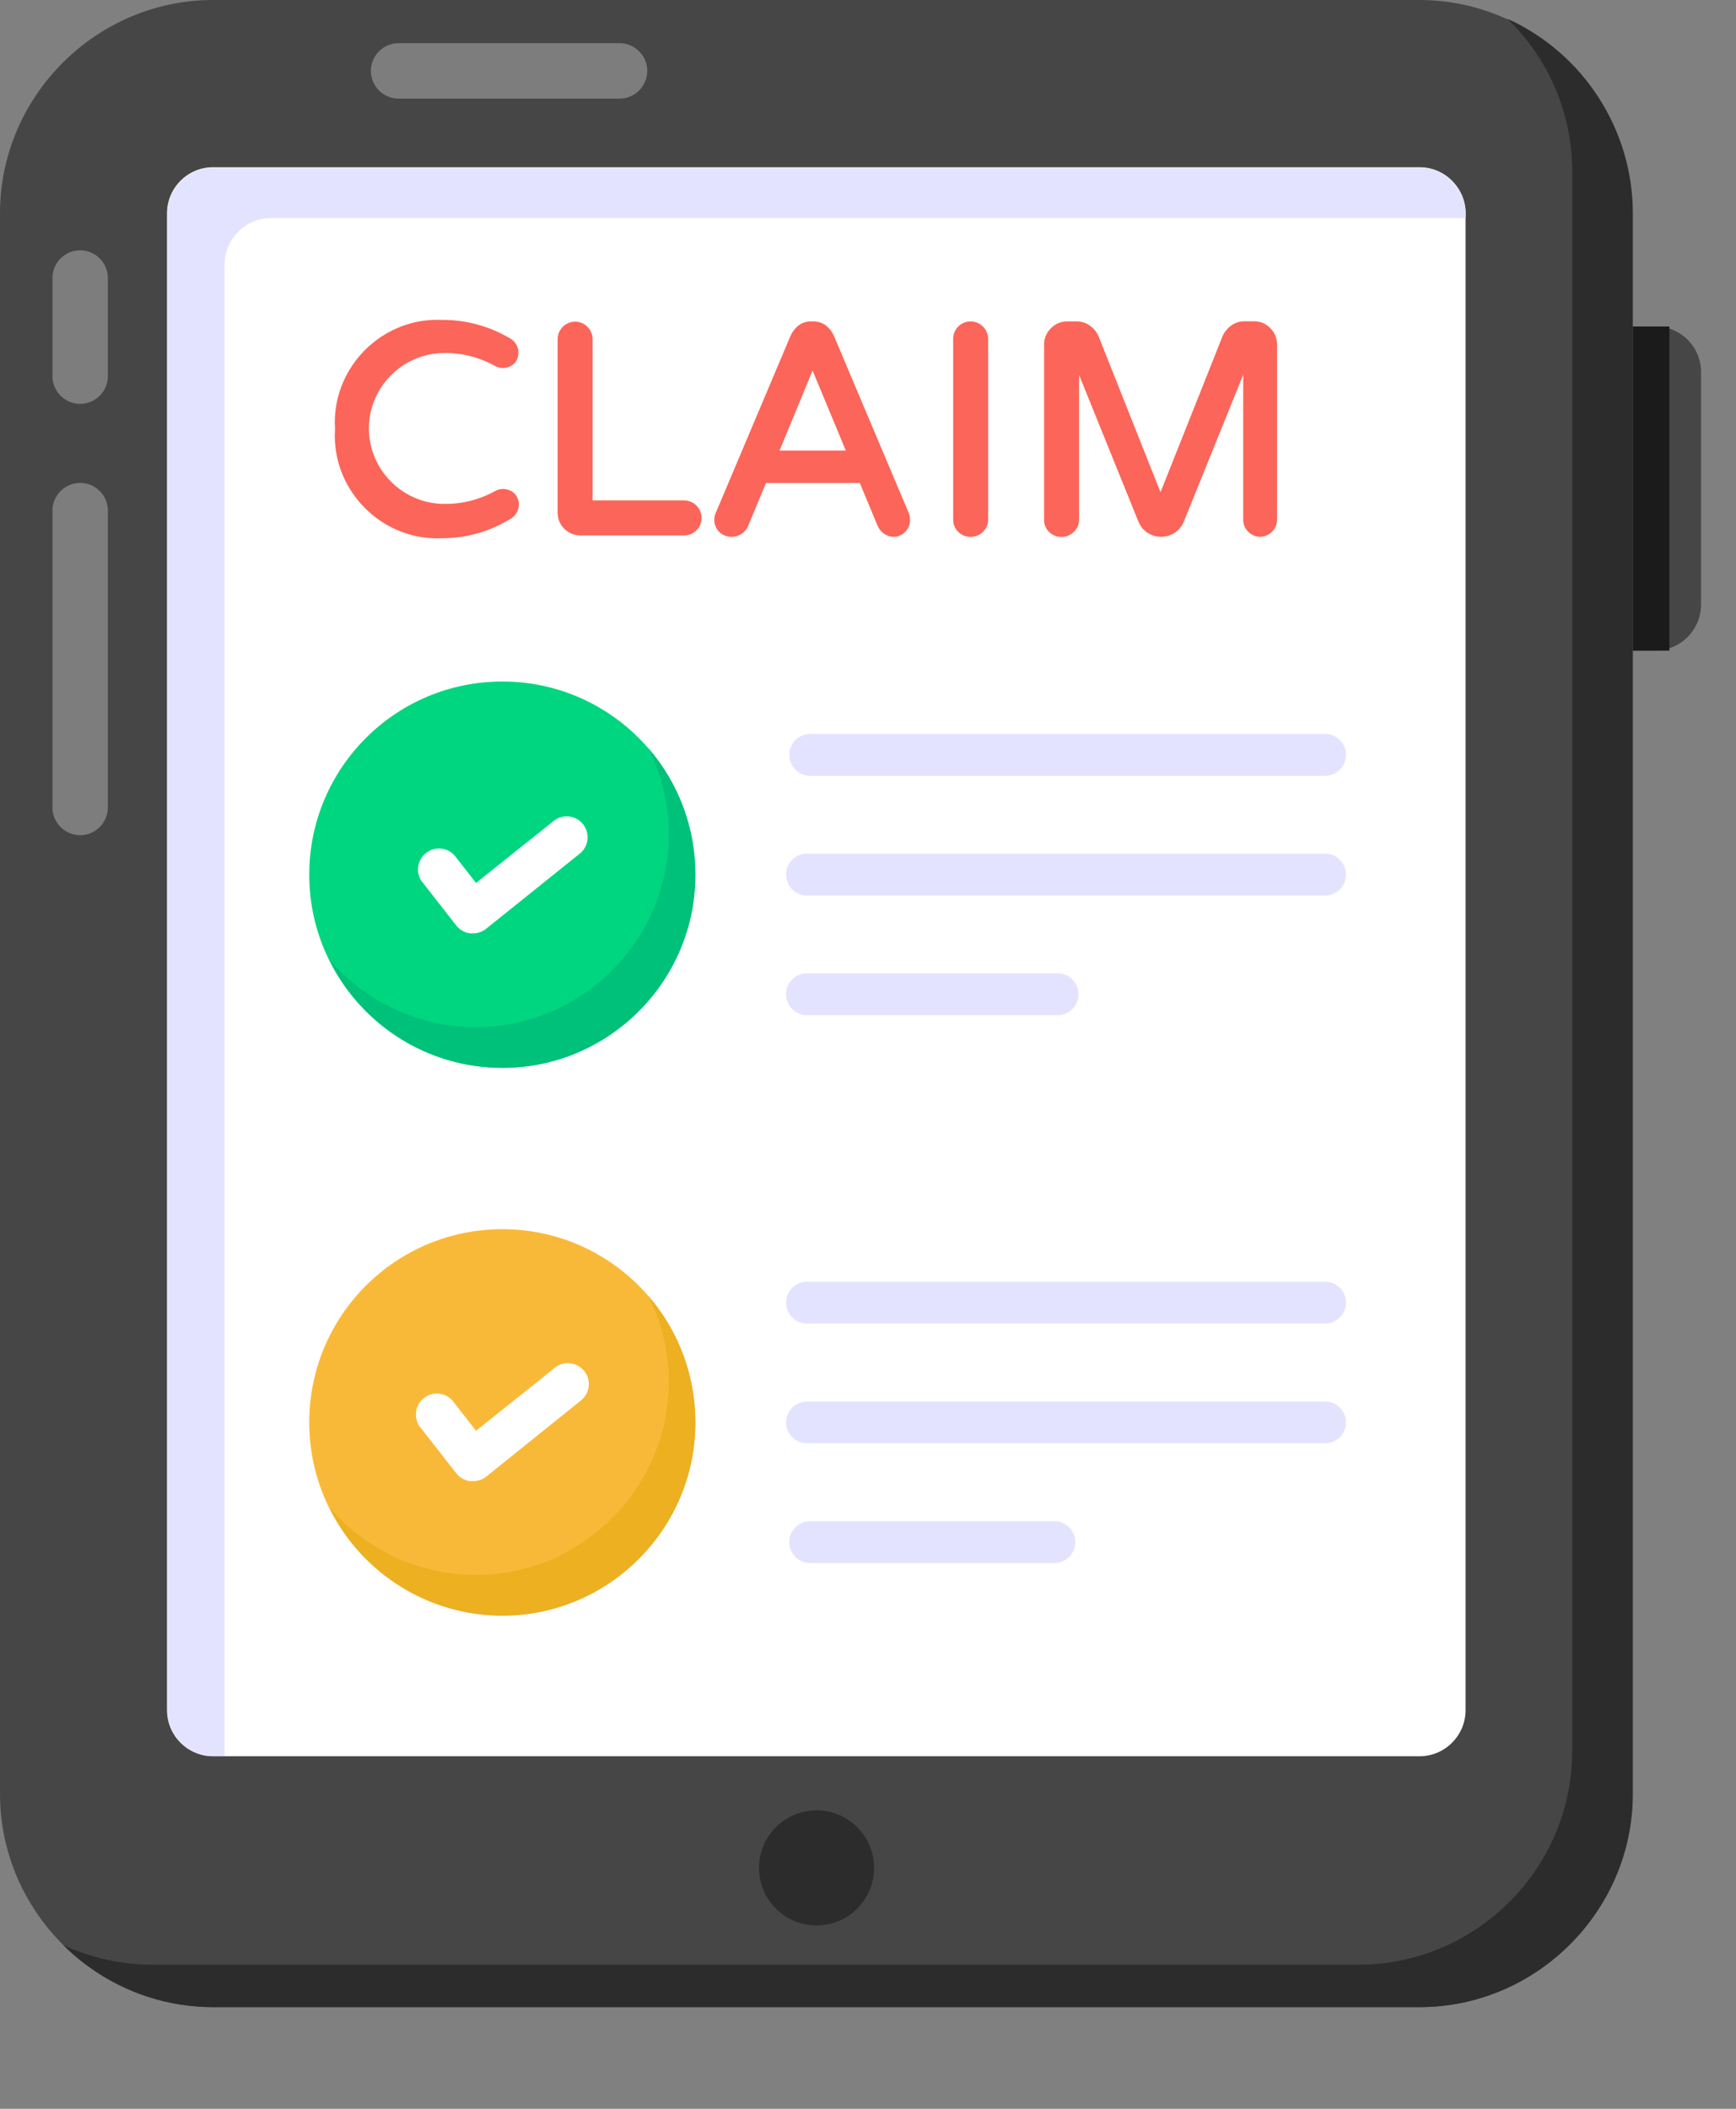<?xml version="1.0" encoding="UTF-8" standalone="no"?>
<!DOCTYPE svg PUBLIC "-//W3C//DTD SVG 1.1//EN" "http://www.w3.org/Graphics/SVG/1.1/DTD/svg11.dtd">
<svg width="100%" height="100%" viewBox="0 0 14 17" version="1.1" xmlns="http://www.w3.org/2000/svg" xmlns:xlink="http://www.w3.org/1999/xlink" xml:space="preserve" xmlns:serif="http://www.serif.com/" style="fill-rule:evenodd;clip-rule:evenodd;stroke-linejoin:round;stroke-miterlimit:2;">
    <rect x="0" y="0" width="14" height="17" fill="#808080" stroke="none"/>
    <g transform="matrix(1,0,0,1,-20.141,-15.91)">
        <g transform="matrix(1,0,0,1,-127,-429)">
            <g id="_x33_" transform="matrix(1,0,0,1,141.487,442.91)">
                <g id="Group_95" transform="matrix(1,0,0,1,5.654,2)">
                    <g id="Path_55-3" transform="matrix(1,0,0,1,-31.548,-7.176)">
                        <path d="M45.266,10.172L45.266,12.053C45.265,12.254 45.1,12.419 44.899,12.42L44.717,12.42L44.717,9.808L44.9,9.808C44.9,9.808 44.901,9.808 44.901,9.808C45.101,9.808 45.265,9.972 45.266,10.172Z" style="fill:rgb(71,70,70);fill-rule:nonzero;"/>
                    </g>
                    <g id="Path_56" transform="matrix(1,0,0,1,-31.548,-7.176)">
                        <rect x="44.716" y="9.808" width="0.295" height="2.613" style="fill:rgb(27,27,27);fill-rule:nonzero;"/>
                    </g>
                    <g id="Path_57" transform="matrix(1,0,0,1,-5.654,-2)">
                        <path d="M17.1,18.181L7.373,18.181C6.43,18.181 5.654,17.405 5.654,16.462L5.654,3.719C5.654,2.776 6.43,2 7.373,2L17.1,2C18.043,2 18.819,2.776 18.819,3.719L18.819,16.461C18.819,16.461 18.819,16.462 18.819,16.462C18.819,17.405 18.043,18.181 17.1,18.181L17.1,18.181Z" style="fill:rgb(71,70,70);fill-rule:nonzero;"/>
                    </g>
                    <g id="Path_58" transform="matrix(1,0,0,1,-6.656,-2.297)">
                        <path d="M19.824,4.015L19.824,16.758C19.824,16.758 19.824,16.759 19.824,16.759C19.824,17.701 19.048,18.477 18.106,18.477C18.106,18.477 18.105,18.477 18.105,18.477L8.376,18.477C7.923,18.477 7.487,18.297 7.166,17.977C7.391,18.081 7.636,18.135 7.884,18.135L17.616,18.135C18.559,18.134 19.334,17.359 19.335,16.416L19.335,3.678C19.335,3.214 19.146,2.77 18.812,2.448C19.426,2.726 19.823,3.341 19.824,4.015Z" style="fill:rgb(45,44,44);fill-rule:nonzero;"/>
                    </g>
                    <g id="Path_59" transform="matrix(1,0,0,1,-8.306,-4.652)">
                        <path d="M10.024,18.81C9.82,18.81 9.653,18.643 9.653,18.439L9.653,6.371C9.653,6.167 9.82,6 10.024,6L19.754,6C19.958,6 20.125,6.167 20.125,6.371L20.125,18.439C20.125,18.643 19.958,18.81 19.754,18.81L10.024,18.81Z" style="fill:white;fill-rule:nonzero;"/>
                    </g>
                    <g id="Path_60" transform="matrix(1,0,0,1,-8.307,-4.65)">
                        <path d="M20.127,6.368L20.127,6.408L10.489,6.408C10.285,6.41 10.119,6.578 10.118,6.782L10.118,18.807L10.027,18.807C10.027,18.807 10.026,18.807 10.026,18.807C9.823,18.807 9.656,18.64 9.656,18.437C9.656,18.437 9.656,18.436 9.656,18.436L9.656,6.368C9.658,6.166 9.825,6.001 10.027,6L19.756,6C19.958,6.001 20.125,6.166 20.127,6.368Z" style="fill:rgb(228,227,255);fill-rule:nonzero;"/>
                    </g>
                    <g id="Group_66" transform="matrix(1,0,0,1,2.703,2.579)">
                        <g id="Group_61">
                            <g id="Path_61" transform="matrix(1,0,0,1,-13.738,-9.718)">
                                <path d="M13.771,10.6C13.77,10.582 13.769,10.564 13.769,10.545C13.769,10.11 14.127,9.752 14.562,9.752C14.573,9.752 14.585,9.753 14.596,9.753C14.785,9.751 14.972,9.801 15.134,9.899C15.165,9.917 15.184,9.95 15.184,9.986C15.184,10.01 15.176,10.033 15.16,10.051C15.13,10.079 15.086,10.086 15.049,10.069C14.917,9.994 14.768,9.956 14.617,9.958C14.275,9.972 14,10.257 14,10.599C14,10.942 14.275,11.227 14.617,11.241C14.768,11.243 14.917,11.205 15.049,11.13C15.086,11.112 15.13,11.119 15.16,11.146C15.176,11.164 15.185,11.188 15.185,11.212C15.185,11.248 15.165,11.281 15.134,11.299C14.972,11.397 14.785,11.447 14.596,11.445C14.585,11.445 14.574,11.446 14.562,11.446C14.127,11.446 13.769,11.088 13.769,10.653C13.769,10.635 13.77,10.618 13.771,10.6Z" style="fill:rgb(252,101,89);fill-rule:nonzero;"/>
                            </g>
                            <g id="Path_62" transform="matrix(1,0,0,1,-13.672,-9.652)">
                                <path d="M14.53,11.412C14.519,11.412 14.508,11.413 14.496,11.413C14.043,11.413 13.669,11.039 13.669,10.586C13.669,10.568 13.67,10.55 13.671,10.532C13.67,10.514 13.669,10.496 13.669,10.478C13.669,10.025 14.043,9.651 14.496,9.651C14.508,9.651 14.519,9.652 14.53,9.652C14.725,9.65 14.917,9.702 15.084,9.802C15.125,9.825 15.15,9.869 15.15,9.916C15.15,9.948 15.139,9.978 15.118,10.002C15.078,10.041 15.018,10.051 14.968,10.027C14.841,9.955 14.698,9.917 14.552,9.919C14.218,9.919 13.944,10.193 13.944,10.527C13.944,10.861 14.218,11.135 14.552,11.135C14.698,11.137 14.841,11.1 14.968,11.028C15.018,11.004 15.078,11.013 15.118,11.051C15.141,11.075 15.153,11.108 15.153,11.141C15.153,11.189 15.127,11.234 15.084,11.257C14.917,11.359 14.725,11.413 14.53,11.412ZM14.53,11.345C14.713,11.347 14.894,11.298 15.051,11.203C15.072,11.192 15.086,11.17 15.086,11.145C15.086,11.13 15.08,11.115 15.07,11.103C15.05,11.086 15.022,11.082 14.998,11.093C14.862,11.17 14.707,11.209 14.551,11.207C14.181,11.207 13.876,10.902 13.876,10.532C13.876,10.162 14.181,9.857 14.551,9.857C14.708,9.854 14.863,9.894 15,9.971C15.024,9.982 15.052,9.978 15.071,9.96C15.082,9.948 15.088,9.933 15.088,9.917C15.088,9.893 15.075,9.871 15.053,9.86C14.896,9.765 14.715,9.716 14.531,9.718C14.52,9.717 14.508,9.717 14.497,9.717C14.08,9.717 13.737,10.06 13.737,10.477C13.737,10.495 13.738,10.513 13.739,10.531C13.738,10.549 13.737,10.567 13.737,10.585C13.737,11.002 14.081,11.346 14.498,11.346C14.509,11.346 14.519,11.345 14.53,11.345Z" style="fill:rgb(252,101,89);fill-rule:nonzero;"/>
                            </g>
                        </g>
                        <g id="Group_62" transform="matrix(1,0,0,1,1.797,0.013)">
                            <g id="Path_63" transform="matrix(1,0,0,1,-19.069,-9.754)">
                                <path d="M19.1,11.3L19.1,9.9C19.1,9.899 19.1,9.899 19.1,9.898C19.1,9.84 19.148,9.792 19.206,9.792C19.206,9.792 19.206,9.792 19.206,9.792C19.206,9.792 19.207,9.792 19.207,9.792C19.266,9.792 19.315,9.841 19.315,9.9L19.315,11.23L20.086,11.23C20.086,11.23 20.087,11.23 20.087,11.23C20.146,11.23 20.195,11.279 20.195,11.338C20.195,11.338 20.195,11.339 20.195,11.339C20.195,11.339 20.195,11.339 20.195,11.339C20.195,11.397 20.147,11.445 20.089,11.445C20.088,11.445 20.087,11.445 20.086,11.445L19.249,11.445C19.169,11.446 19.102,11.38 19.1,11.3Z" style="fill:rgb(252,101,89);fill-rule:nonzero;"/>
                            </g>
                            <g id="Path_64" transform="matrix(1,0,0,1,-19.003,-9.691)">
                                <path d="M20.022,11.415L19.185,11.415C19.184,11.415 19.183,11.415 19.182,11.415C19.082,11.415 19,11.333 19,11.233C19,11.233 19,11.233 19,11.233L19,9.833C19,9.756 19.064,9.692 19.141,9.692C19.218,9.692 19.282,9.756 19.282,9.833L19.282,11.133L20.019,11.133C20.019,11.133 20.02,11.133 20.02,11.133C20.097,11.133 20.161,11.197 20.161,11.274C20.161,11.274 20.161,11.275 20.161,11.275C20.161,11.275 20.161,11.276 20.161,11.276C20.161,11.352 20.098,11.415 20.022,11.415C20.022,11.415 20.022,11.415 20.022,11.415ZM19.142,9.757C19.102,9.758 19.07,9.79 19.07,9.83C19.07,9.831 19.07,9.831 19.07,9.832L19.07,11.232C19.07,11.295 19.122,11.347 19.185,11.347L20.022,11.347C20.023,11.347 20.023,11.347 20.024,11.347C20.064,11.347 20.096,11.315 20.097,11.275C20.097,11.234 20.063,11.2 20.022,11.2L19.222,11.2L19.222,9.831C19.222,9.831 19.222,9.831 19.222,9.831C19.222,9.79 19.189,9.757 19.148,9.757C19.146,9.757 19.144,9.757 19.142,9.757Z" style="fill:rgb(252,101,89);fill-rule:nonzero;"/>
                            </g>
                        </g>
                        <g id="Group_63" transform="matrix(1,0,0,1,3.057,0.012)">
                            <g id="Path_65" transform="matrix(1,0,0,1,-22.805,-9.753)">
                                <path d="M22.868,11.426C22.836,11.393 22.829,11.343 22.85,11.303L23.45,9.883C23.462,9.856 23.48,9.832 23.503,9.814C23.527,9.795 23.557,9.786 23.587,9.787L23.611,9.787C23.641,9.786 23.671,9.795 23.695,9.814C23.718,9.832 23.736,9.856 23.748,9.883L24.348,11.303C24.355,11.318 24.359,11.334 24.36,11.35C24.36,11.352 24.36,11.354 24.36,11.356C24.36,11.411 24.315,11.456 24.26,11.456C24.258,11.456 24.256,11.456 24.254,11.456C24.211,11.456 24.171,11.43 24.154,11.39L24,11.022L23.2,11.022L23.047,11.39C23.029,11.43 22.99,11.455 22.947,11.456C22.918,11.458 22.889,11.447 22.868,11.426ZM23.282,10.826L23.919,10.826L23.6,10.06L23.282,10.826Z" style="fill:rgb(252,101,89);fill-rule:nonzero;"/>
                            </g>
                            <g id="Path_66" transform="matrix(1,0,0,1,-22.739,-9.687)">
                                <path d="M24.19,11.424C24.133,11.424 24.081,11.39 24.058,11.338L23.913,10.99L23.156,10.99L23.012,11.337C22.989,11.39 22.937,11.424 22.879,11.424C22.841,11.424 22.805,11.409 22.778,11.383C22.737,11.34 22.728,11.277 22.754,11.224L23.354,9.804C23.368,9.772 23.39,9.743 23.417,9.721C23.446,9.699 23.481,9.687 23.517,9.687L23.541,9.687C23.577,9.687 23.612,9.699 23.641,9.721C23.668,9.743 23.69,9.771 23.704,9.803L24.304,11.223C24.313,11.242 24.317,11.262 24.318,11.283C24.321,11.357 24.264,11.42 24.19,11.424ZM23.111,10.924L23.958,10.924L24.12,11.312C24.126,11.326 24.136,11.337 24.148,11.345C24.16,11.354 24.175,11.359 24.19,11.359C24.23,11.359 24.262,11.326 24.262,11.287C24.262,11.286 24.262,11.286 24.262,11.285C24.261,11.273 24.258,11.262 24.253,11.251L23.653,9.831C23.643,9.809 23.629,9.79 23.61,9.775C23.592,9.761 23.57,9.754 23.547,9.755L23.523,9.755C23.5,9.754 23.478,9.761 23.46,9.775C23.441,9.79 23.427,9.81 23.417,9.832L22.817,11.251C22.801,11.279 22.806,11.314 22.828,11.337C22.842,11.35 22.861,11.357 22.88,11.357C22.911,11.357 22.939,11.339 22.951,11.311L23.111,10.924ZM23.903,10.795L23.166,10.795L23.535,9.907L23.903,10.795ZM23.266,10.728L23.8,10.728L23.532,10.083L23.266,10.728Z" style="fill:rgb(252,101,89);fill-rule:nonzero;"/>
                            </g>
                        </g>
                        <g id="Group_64" transform="matrix(1,0,0,1,4.985,0.012)">
                            <g id="Path_67" transform="matrix(1,0,0,1,-28.527,-9.753)">
                                <path d="M28.56,11.35L28.56,9.895C28.56,9.866 28.571,9.838 28.591,9.818C28.61,9.797 28.638,9.786 28.666,9.786C28.666,9.786 28.667,9.786 28.667,9.786C28.726,9.786 28.775,9.835 28.775,9.894L28.775,11.35C28.775,11.408 28.727,11.456 28.669,11.456C28.668,11.456 28.667,11.456 28.666,11.456C28.664,11.456 28.662,11.456 28.66,11.456C28.605,11.456 28.56,11.411 28.56,11.356C28.56,11.354 28.56,11.352 28.56,11.35Z" style="fill:rgb(252,101,89);fill-rule:nonzero;"/>
                            </g>
                            <g id="Path_68" transform="matrix(1,0,0,1,-28.461,-9.687)">
                                <path d="M28.6,11.424C28.599,11.424 28.599,11.424 28.598,11.424C28.522,11.424 28.46,11.362 28.46,11.286C28.46,11.285 28.46,11.285 28.46,11.284L28.46,9.829C28.46,9.828 28.46,9.828 28.46,9.827C28.46,9.75 28.523,9.687 28.6,9.687C28.638,9.687 28.674,9.702 28.7,9.729C28.727,9.755 28.742,9.791 28.742,9.829L28.742,11.284C28.742,11.284 28.742,11.285 28.742,11.285C28.742,11.361 28.679,11.424 28.603,11.424C28.602,11.424 28.601,11.424 28.6,11.424ZM28.6,9.754C28.581,9.753 28.562,9.761 28.549,9.775C28.535,9.789 28.528,9.808 28.528,9.828L28.528,11.283C28.528,11.302 28.535,11.321 28.549,11.335C28.563,11.348 28.582,11.356 28.601,11.356C28.641,11.356 28.675,11.323 28.676,11.283L28.676,9.829C28.676,9.788 28.642,9.754 28.601,9.754L28.6,9.754Z" style="fill:rgb(252,101,89);fill-rule:nonzero;"/>
                            </g>
                        </g>
                        <g id="Group_65" transform="matrix(1,0,0,1,5.717,0.012)">
                            <g id="Path_69" transform="matrix(1,0,0,1,-30.696,-9.753)">
                                <path d="M30.76,11.426C30.739,11.406 30.728,11.379 30.729,11.35L30.729,9.942C30.728,9.901 30.745,9.861 30.774,9.832C30.802,9.802 30.842,9.785 30.883,9.786L30.961,9.786C30.992,9.786 31.022,9.795 31.047,9.814C31.072,9.832 31.092,9.857 31.105,9.885L31.64,11.22L32.175,9.885C32.188,9.857 32.208,9.832 32.233,9.814C32.258,9.796 32.288,9.786 32.319,9.786L32.4,9.786C32.441,9.785 32.48,9.802 32.508,9.832C32.537,9.861 32.554,9.901 32.553,9.942L32.553,11.35C32.553,11.352 32.553,11.354 32.553,11.356C32.553,11.411 32.508,11.456 32.453,11.456C32.451,11.456 32.449,11.456 32.447,11.456C32.418,11.456 32.39,11.445 32.37,11.425C32.349,11.405 32.337,11.378 32.338,11.349L32.338,10.01L31.793,11.357C31.781,11.387 31.76,11.412 31.733,11.429C31.678,11.465 31.606,11.465 31.551,11.429C31.524,11.412 31.503,11.387 31.491,11.357L30.946,10.01L30.946,11.35C30.947,11.379 30.935,11.406 30.914,11.426C30.894,11.446 30.866,11.458 30.837,11.457C30.808,11.458 30.78,11.447 30.76,11.426Z" style="fill:rgb(252,101,89);fill-rule:nonzero;"/>
                            </g>
                            <g id="Path_70" transform="matrix(1,0,0,1,-30.63,-9.687)">
                                <path d="M32.378,11.424C32.341,11.425 32.305,11.41 32.278,11.384C32.251,11.358 32.235,11.322 32.236,11.284L32.236,10.117L31.756,11.303C31.741,11.339 31.716,11.37 31.683,11.391C31.617,11.434 31.53,11.434 31.464,11.391C31.432,11.37 31.407,11.34 31.392,11.304L30.912,10.118L30.912,11.284C30.913,11.322 30.898,11.358 30.87,11.384C30.815,11.438 30.725,11.438 30.67,11.384C30.643,11.358 30.629,11.321 30.63,11.284L30.63,9.876C30.629,9.826 30.649,9.778 30.684,9.743C30.719,9.707 30.767,9.686 30.817,9.687L30.895,9.687C30.933,9.687 30.97,9.699 31,9.722C31.03,9.743 31.054,9.772 31.069,9.806L31.569,11.064L32.069,9.807C32.084,9.773 32.108,9.743 32.138,9.721C32.169,9.698 32.206,9.686 32.244,9.686L32.322,9.686C32.372,9.685 32.421,9.706 32.455,9.742C32.49,9.777 32.51,9.825 32.509,9.875L32.509,11.283C32.509,11.284 32.509,11.284 32.509,11.285C32.509,11.361 32.447,11.423 32.371,11.423C32.37,11.423 32.37,11.423 32.369,11.423L32.378,11.424ZM32.3,9.771L32.3,11.284C32.299,11.303 32.307,11.322 32.321,11.335C32.35,11.363 32.397,11.363 32.426,11.335C32.44,11.321 32.447,11.302 32.447,11.283L32.447,9.876C32.447,9.843 32.434,9.812 32.411,9.789C32.389,9.766 32.359,9.753 32.327,9.753L32.249,9.753C32.225,9.753 32.202,9.761 32.183,9.775C32.163,9.789 32.146,9.809 32.136,9.832L31.57,11.243L31.003,9.83C30.993,9.808 30.977,9.788 30.957,9.774C30.938,9.76 30.915,9.752 30.891,9.752L30.813,9.752C30.781,9.751 30.75,9.764 30.728,9.788C30.705,9.811 30.693,9.842 30.693,9.874L30.693,11.282C30.693,11.301 30.7,11.32 30.714,11.334C30.743,11.362 30.79,11.362 30.819,11.334C30.833,11.321 30.841,11.302 30.841,11.283L30.841,9.771L31.451,11.278C31.461,11.301 31.477,11.321 31.498,11.334C31.542,11.364 31.599,11.364 31.643,11.334C31.665,11.32 31.681,11.301 31.691,11.277L32.3,9.771Z" style="fill:rgb(252,101,89);fill-rule:nonzero;"/>
                            </g>
                        </g>
                    </g>
                    <g id="Ellipse_11" transform="matrix(1,0,0,1,6.121,14.594)">
                        <circle cx="0.464" cy="0.464" r="0.464" style="fill:rgb(45,44,44);"/>
                    </g>
                    <g id="Ellipse_12" transform="matrix(1,0,0,1,2.494,9.909)">
                        <circle cx="1.557" cy="1.557" r="1.557" style="fill:rgb(249,185,56);"/>
                    </g>
                    <g id="Group_77" transform="matrix(1,0,0,1,6.353,10.333)">
                        <g id="Path_71" transform="matrix(1,0,0,1,-24.5,-32.652)">
                            <path d="M28.82,32.989L24.668,32.989C24.664,32.989 24.659,32.989 24.655,32.989C24.562,32.989 24.486,32.913 24.486,32.82C24.486,32.728 24.562,32.651 24.655,32.651C24.659,32.651 24.664,32.652 24.668,32.652L28.82,32.652C28.824,32.652 28.829,32.651 28.833,32.651C28.926,32.651 29.002,32.728 29.002,32.82C29.002,32.913 28.926,32.989 28.833,32.989C28.829,32.989 28.824,32.989 28.82,32.989Z" style="fill:rgb(228,227,255);fill-rule:nonzero;"/>
                        </g>
                        <g id="Path_72" transform="matrix(1,0,0,1,-24.5,-34.549)">
                            <path d="M28.82,35.851L24.668,35.851C24.664,35.851 24.659,35.851 24.655,35.851C24.562,35.851 24.486,35.775 24.486,35.683C24.486,35.59 24.562,35.514 24.655,35.514C24.659,35.514 24.664,35.514 24.668,35.514L28.82,35.514C28.824,35.514 28.829,35.514 28.833,35.514C28.926,35.514 29.002,35.59 29.002,35.683C29.002,35.775 28.926,35.851 28.833,35.851C28.829,35.851 28.824,35.851 28.82,35.851Z" style="fill:rgb(228,227,255);fill-rule:nonzero;"/>
                        </g>
                        <g id="Path_73" transform="matrix(1,0,0,1,-24.5,-36.446)">
                            <path d="M26.663,38.713L24.668,38.713C24.58,38.706 24.512,38.632 24.512,38.545C24.512,38.457 24.58,38.383 24.668,38.376L26.663,38.376C26.751,38.383 26.819,38.457 26.819,38.545C26.819,38.632 26.751,38.706 26.663,38.713Z" style="fill:rgb(228,227,255);fill-rule:nonzero;"/>
                        </g>
                    </g>
                    <g id="Ellipse_13" transform="matrix(1,0,0,1,2.494,5.494)">
                        <circle cx="1.557" cy="1.557" r="1.557" style="fill:rgb(0,214,127);"/>
                    </g>
                    <g id="Path_74" transform="matrix(1,0,0,1,-10.872,-22.555)">
                        <path d="M16.479,34.022C16.479,34.023 16.479,34.025 16.479,34.026C16.479,34.879 15.778,35.58 14.925,35.58C14.33,35.58 13.785,35.239 13.526,34.703C13.821,35.051 14.255,35.251 14.711,35.251C15.563,35.251 16.265,34.55 16.265,33.697C16.265,33.456 16.209,33.219 16.101,33.003C16.346,33.286 16.48,33.648 16.479,34.022Z" style="fill:rgb(236,176,33);fill-rule:nonzero;"/>
                    </g>
                    <g id="Path_75" transform="matrix(1,0,0,1,-10.872,-13.871)">
                        <path d="M16.479,20.922C16.479,20.923 16.479,20.925 16.479,20.926C16.479,21.779 15.778,22.48 14.925,22.48C14.33,22.48 13.785,22.139 13.526,21.603C13.821,21.951 14.255,22.151 14.711,22.151C15.563,22.151 16.265,21.45 16.265,20.597C16.265,20.356 16.209,20.119 16.101,19.903C16.346,20.186 16.48,20.548 16.479,20.922Z" style="fill:rgb(0,193,121);fill-rule:nonzero;"/>
                    </g>
                    <g id="Group_90" transform="matrix(1,0,0,1,6.353,5.917)">
                        <g id="Path_76" transform="matrix(1,0,0,1,-24.5,-19.554)">
                            <path d="M28.82,19.891L24.668,19.891C24.58,19.884 24.512,19.81 24.512,19.722C24.512,19.635 24.58,19.561 24.668,19.554L28.82,19.554C28.824,19.554 28.829,19.553 28.833,19.553C28.926,19.553 29.002,19.63 29.002,19.722C29.002,19.815 28.926,19.891 28.833,19.891C28.829,19.891 28.824,19.891 28.82,19.891Z" style="fill:rgb(228,227,255);fill-rule:nonzero;"/>
                        </g>
                        <g id="Path_77" transform="matrix(1,0,0,1,-24.5,-21.451)">
                            <path d="M28.82,22.753L24.668,22.753C24.664,22.753 24.659,22.754 24.655,22.754C24.562,22.754 24.486,22.677 24.486,22.584C24.486,22.492 24.562,22.415 24.655,22.415C24.659,22.415 24.664,22.416 24.668,22.416L28.82,22.416C28.824,22.416 28.829,22.415 28.833,22.415C28.926,22.415 29.002,22.492 29.002,22.584C29.002,22.677 28.926,22.754 28.833,22.754C28.829,22.754 28.824,22.753 28.82,22.753Z" style="fill:rgb(228,227,255);fill-rule:nonzero;"/>
                        </g>
                        <g id="Path_78" transform="matrix(1,0,0,1,-24.5,-23.349)">
                            <path d="M26.663,25.616L24.668,25.616C24.664,25.616 24.659,25.616 24.655,25.616C24.562,25.616 24.486,25.54 24.486,25.447C24.486,25.355 24.562,25.278 24.655,25.278C24.659,25.278 24.664,25.279 24.668,25.279L26.663,25.279C26.667,25.279 26.672,25.278 26.676,25.278C26.769,25.278 26.845,25.355 26.845,25.447C26.845,25.54 26.769,25.616 26.676,25.616C26.672,25.616 26.667,25.616 26.663,25.616Z" style="fill:rgb(228,227,255);fill-rule:nonzero;"/>
                        </g>
                    </g>
                    <g id="Path_79" transform="matrix(1,0,0,1,-12.267,-14.936)">
                        <path d="M16.078,22.46L16.059,22.46C16.014,22.455 15.974,22.432 15.946,22.396L15.666,22.038C15.648,22.01 15.638,21.978 15.638,21.945C15.638,21.852 15.714,21.776 15.807,21.776C15.854,21.776 15.899,21.795 15.931,21.83L16.106,22.054L16.732,21.554C16.762,21.53 16.799,21.517 16.838,21.517C16.93,21.517 17.006,21.593 17.006,21.686C17.006,21.737 16.983,21.785 16.943,21.817L16.184,22.426C16.154,22.449 16.116,22.461 16.078,22.46Z" style="fill:white;fill-rule:nonzero;"/>
                    </g>
                    <g id="Path_80" transform="matrix(1,0,0,1,-12.267,-23.617)">
                        <path d="M16.078,35.557L16.059,35.557C16.014,35.552 15.974,35.529 15.946,35.493L15.666,35.135C15.637,35.104 15.621,35.063 15.621,35.02C15.621,34.927 15.697,34.851 15.79,34.851C15.847,34.851 15.9,34.88 15.931,34.927L16.106,35.151L16.732,34.651C16.763,34.622 16.804,34.606 16.847,34.606C16.939,34.606 17.016,34.682 17.016,34.775C17.016,34.83 16.988,34.882 16.943,34.914L16.184,35.524C16.153,35.547 16.116,35.558 16.078,35.557Z" style="fill:white;fill-rule:nonzero;"/>
                    </g>
                </g>
                <g id="Path_81" transform="matrix(1,0,0,1,-0.832,-7.652)">
                    <path d="M7.132,16.385C7.01,16.385 6.909,16.284 6.909,16.162L6.909,13.768C6.909,13.645 7.01,13.545 7.133,13.545C7.255,13.545 7.356,13.645 7.356,13.768L7.356,16.162C7.356,16.284 7.255,16.385 7.133,16.385C7.133,16.385 7.132,16.385 7.132,16.385Z" style="fill:white;fill-opacity:0.3;fill-rule:nonzero;"/>
                </g>
                <g id="Path_82" transform="matrix(1,0,0,1,-0.832,-3.97)">
                    <path d="M7.132,9.226C7.132,9.226 7.132,9.226 7.132,9.226C7.01,9.226 6.909,9.125 6.909,9.003C6.909,9.002 6.909,9.001 6.909,9L6.909,8.211C6.909,8.088 7.01,7.988 7.133,7.988C7.255,7.988 7.356,8.088 7.356,8.211L7.356,9C7.356,9.001 7.356,9.002 7.356,9.003C7.356,9.125 7.255,9.226 7.133,9.226C7.133,9.226 7.132,9.226 7.132,9.226Z" style="fill:white;fill-opacity:0.3;fill-rule:nonzero;"/>
                </g>
                <g id="Path_83" transform="matrix(1,0,0,1,-5.882,-0.687)">
                    <path d="M16.756,3.259C16.756,3.381 16.655,3.482 16.533,3.482L14.75,3.482C14.627,3.482 14.527,3.381 14.527,3.258C14.527,3.136 14.627,3.035 14.75,3.035L16.532,3.035C16.532,3.035 16.533,3.035 16.533,3.035C16.655,3.035 16.756,3.136 16.756,3.258C16.756,3.258 16.756,3.259 16.756,3.259Z" style="fill:white;fill-opacity:0.3;fill-rule:nonzero;"/>
                </g>
            </g>
        </g>
    </g>
</svg>
